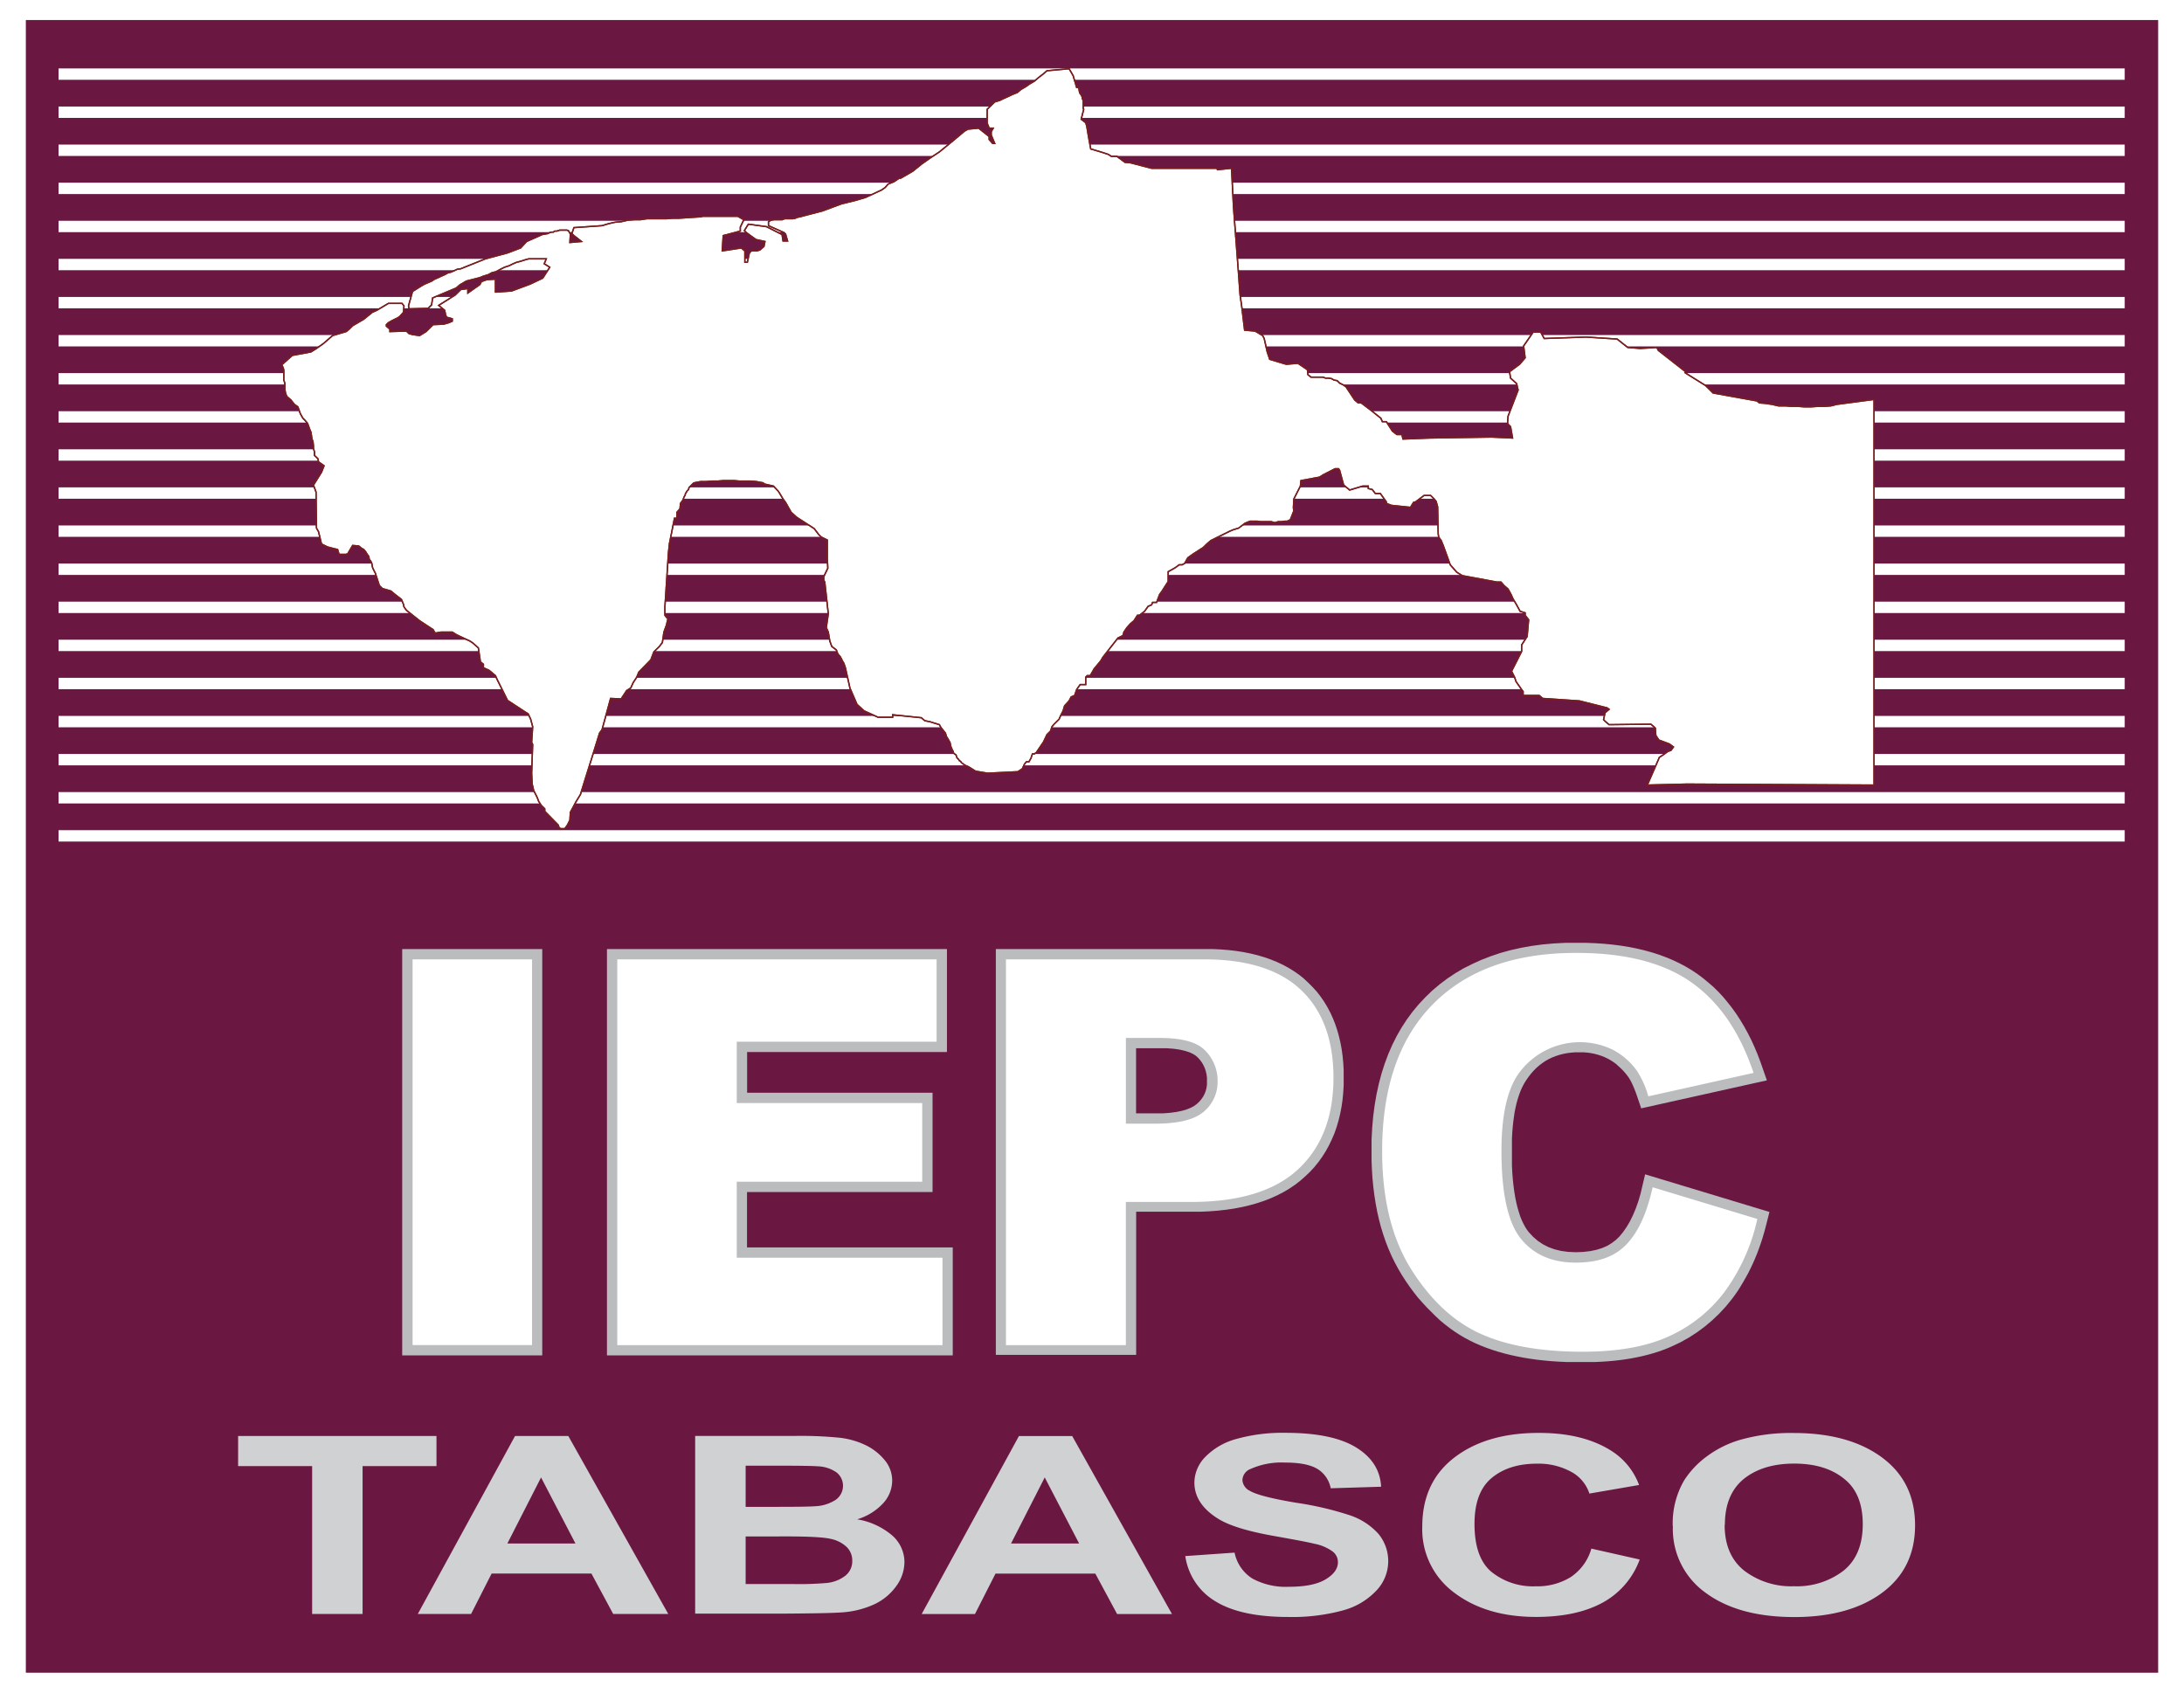 <svg id="Capa_1" data-name="Capa 1" xmlns="http://www.w3.org/2000/svg" viewBox="0 0 491.81 381.19"><defs><style>.cls-1,.cls-4,.cls-6{fill:#fff;}.cls-2{fill:#6a1742;}.cls-3{fill:#bbbcbe;}.cls-3,.cls-4,.cls-5,.cls-6,.cls-7{fill-rule:evenodd;}.cls-5{fill:#d0d1d3;}.cls-6,.cls-7{stroke:#791d1f;stroke-miterlimit:22.93;stroke-width:0.3px;}.cls-7{fill:none;}</style></defs><title>Logo IEPC Tabasco</title><rect class="cls-1" width="491.81" height="381.19"/><rect class="cls-2" x="5.82" y="4.51" width="480.17" height="372.17"/><path class="cls-3" d="M150.66,419.13H182.2v91.51H150.66V419.13Zm46.11,0h76.56v23.19h-45v9.17h41.76v22.36H228.31v12.47h46.33v24.32H196.77V419.13Zm87.57,0h47l1.84,0,1.81.09,1.76.14,1.71.2,1.65.26,1.6.32,1.55.38,1.5.44,1.44.5,1.39.56,1.33.62,1.28.69,1.22.75,1.17.81,1.1.88,1,.94,1,1,.91,1,.85,1.09.79,1.14.72,1.19.66,1.23.59,1.28.53,1.33.46,1.37.4,1.41.34,1.45.28,1.5.21,1.54.15,1.58.09,1.62,0,1.66,0,1.71-.1,1.67-.16,1.63-.23,1.59-.3,1.55-.37,1.51-.43,1.46-.5,1.43L360,462l-.64,1.33-.71,1.29-.78,1.24-.85,1.19-.92,1.14-1,1.09-1.05,1-1.13,1-1.2.93-1.27.86-1.33.79-1.4.72-1.46.66-1.52.59-1.58.53-1.65.46-1.7.4-1.76.34-1.82.27-1.89.21-1.94.15-2,.09-2,0H315.94v32.24h-31.6V419.13Zm31.6,37h4.23l1.78,0,1.6-.12,1.43-.19,1.26-.26,1.08-.32.92-.37.75-.41.62-.45.54-.51.48-.56.39-.58.32-.6.25-.64.18-.69.11-.74,0-.8,0-.8-.1-.75-.16-.71-.22-.67-.29-.64-.35-.61-.42-.58-.47-.53-.51-.46-.62-.39-.79-.37-1-.32-1.16-.27-1.34-.2-1.52-.12-1.71,0h-5.3v14.73Zm114.61,13.73,28,8.47-.86,3.39-.34,1.25-.36,1.22-.39,1.2-.41,1.17-.43,1.15-.46,1.12-.48,1.1-.51,1.08-.52,1.05-.55,1-.57,1-.6,1-.62,1-.64.92-.68.92-1.39,1.71-1.49,1.61-1.57,1.5-1.66,1.4-1.74,1.29-1.82,1.18-1.9,1.07-2,.95-1.05.45-1.07.41-1.1.38-1.13.35-1.16.32-1.18.29-1.21.26-1.25.24-1.28.21-1.3.18-1.34.15-1.36.12-1.39.09-1.42.07-1.45,0h-1.48l-1.8,0-1.75,0-1.72-.08-1.68-.11-1.64-.15-1.6-.18-1.56-.22-1.52-.25-1.49-.29-1.45-.32-1.41-.35-1.37-.39-1.33-.42-1.29-.46-1.26-.49-1.22-.53-1.2-.58-1.18-.63-1.16-.69-1.14-.74-1.11-.79-1.09-.84-1.07-.89-1-.94-1-1-1-1-1-1.09-1-1.13-.93-1.19-.91-1.23-.88-1.28-.86-1.34-.83-1.4-.78-1.45-.73-1.5-.67-1.54-.62-1.59-.56-1.63-.51-1.67-.45-1.71-.4-1.76-.34-1.8-.29-1.84-.24-1.89-.19-1.93-.13-2-.08-2,0-2.06,0-2.73.14-2.66.23-2.59.33-2.52.42-2.44.52-2.37.61-2.3.71-2.22.8-2.14.9-2.07,1-2,1.1-1.91,1.19-1.83,1.29-1.75,1.39-1.67,1.48-1.58,1.56-1.5,1.65-1.4,1.73-1.3,1.8-1.2,1.88-1.11,2-1,2-.91,2.1-.81L398,420l2.25-.62,2.32-.52,2.39-.43,2.45-.33,2.53-.23,2.6-.14,2.66,0,2.09,0,2,.08,2,.13,1.93.19,1.88.24,1.83.3,1.78.35,1.72.41,1.67.46,1.62.52,1.57.58,1.52.64,1.46.69,1.41.75,1.36.81,1.3.87,1.24.92,1.2,1,1.16,1,1.12,1.1,1.07,1.15,1,1.21,1,1.27.95,1.33.9,1.38.86,1.43.82,1.49.78,1.54.73,1.59.69,1.65.65,1.7,1.46,4.19-28.3,6.3-1-2.94-.3-.83-.3-.76-.29-.68-.29-.61-.28-.53-.27-.45-.26-.38-.5-.64-.52-.6-.55-.56-.57-.52L424,445l-.62-.45-.65-.41-.67-.37-.7-.33-.72-.28-.74-.24-.76-.2-.79-.16-.81-.11-.85-.07-.87,0-1,0-1,.08-.92.12-.88.18-.85.22-.81.27-.78.31-.75.36-.72.41-.69.46-.67.51-.65.56-.62.62-.59.67-.57.73-.55.79-.38.6-.35.64-.34.69-.31.75-.29.8-.27.86-.25.91-.23,1-.2,1L401,457l-.15,1.12-.12,1.18-.1,1.23-.07,1.29,0,1.33v3.12l0,1.65.08,1.57.12,1.5.15,1.42.18,1.35.21,1.27.24,1.19.27,1.11.3,1,.32,1,.35.87.37.79.39.71.4.63.41.55,1,1.07,1.06.91,1.14.76,1.24.63,1.34.49,1.46.36,1.59.22,1.72.08,1.68-.06,1.56-.18,1.42-.29,1.29-.4,1.16-.5,1-.61.94-.71.86-.83.81-1,.77-1.11.73-1.24.68-1.37.63-1.5L429,476l.52-1.76Z" transform="translate(-60.09 -205.41)"/><path class="cls-4" d="M153,421.45h26.9v86.86H153V421.45Zm46.11,0H271V440H226v13.81h41.76v17.72H226v17.11h46.33v19.68H199.09V421.45Zm87.57,0h44.61q14.56,0,21.82,6.94c4.83,4.61,7.26,11.2,7.26,19.72q0,13.17-7.91,20.57t-24.15,7.4H313.62v32.24h-27V421.45Zm27,37h6.57c5.18,0,8.8-.89,10.9-2.69a8.73,8.73,0,0,0,3.13-6.9A9.62,9.62,0,0,0,331.5,442q-2.7-2.85-10.23-2.85h-7.64v19.38Zm118.62,14.34,23.52,7.12a43.36,43.36,0,0,1-7.46,16.52,32.34,32.34,0,0,1-12.66,10c-5,2.26-11.45,3.38-19.21,3.38q-14.17,0-23.14-4.11t-15.51-14.5q-6.49-10.38-6.51-26.53,0-21.57,11.47-33.15T415.16,420q16.41,0,25.81,6.63t14,20.39l-23.7,5.28a20.46,20.46,0,0,0-2.61-5.82,15.6,15.6,0,0,0-5.5-4.73,17,17,0,0,0-21.28,5.68q-3.67,5.46-3.68,17.13c0,9.65,1.48,16.24,4.39,19.82s7,5.36,12.32,5.36,9-1.44,11.65-4.33S431,478.32,432.23,472.82Z" transform="translate(-60.09 -205.41)"/><path class="cls-5" d="M130.38,568.87v-33.3H113.71v-6.78h44.67v6.78H141.74v33.3Zm80.2,0-22.51-40.08h-12l-21.9,40.08h12l4.63-9.11h22.47l4.91,9.11ZM189.68,553H174.34l7.59-14.88L189.68,553Zm26.95-24.23H239.1a89.22,89.22,0,0,1,10,.4,18.29,18.29,0,0,1,5.86,1.65,12.62,12.62,0,0,1,4.31,3.35,7.16,7.16,0,0,1,1.73,4.68,7.56,7.56,0,0,1-2.12,5.17,13,13,0,0,1-5.77,3.53,16.21,16.21,0,0,1,7.89,3.63,8,8,0,0,1,2.76,6,9.25,9.25,0,0,1-1.78,5.32,12.71,12.71,0,0,1-4.87,4.12,20.73,20.73,0,0,1-7.62,1.9q-2.83.21-13.69.27H216.63V528.79ZM228,535.47v9.27h7.43q6.64,0,8.25-.14a9.1,9.1,0,0,0,4.58-1.43,3.85,3.85,0,0,0,.24-6.16,7.84,7.84,0,0,0-4.28-1.4q-1.69-.14-9.7-.14Zm0,15.94v10.71h10.5a71.15,71.15,0,0,0,7.79-.24,8.18,8.18,0,0,0,4.12-1.6,4.15,4.15,0,0,0,1.6-3.41,4.25,4.25,0,0,0-1.23-3.06,7.31,7.31,0,0,0-3.55-1.84c-1.54-.38-4.91-.57-10.07-.57Zm96,17.47H311.65l-4.91-9.11H284.27l-4.63,9.11h-12l21.9-40.08h12L324,568.87ZM303.1,553l-7.75-14.88L287.76,553Zm24,2.82,11-.77a9,9,0,0,0,4,5.83,15.75,15.75,0,0,0,8.22,1.86c3.65,0,6.41-.55,8.26-1.66s2.79-2.39,2.79-3.86a3,3,0,0,0-1.18-2.42,10.2,10.2,0,0,0-4.08-1.74c-1.32-.34-4.36-.91-9.08-1.75q-9.13-1.61-12.8-4-5.18-3.3-5.18-8.06a8.38,8.38,0,0,1,2.43-5.73,15.38,15.38,0,0,1,7-4.06,38.56,38.56,0,0,1,11.06-1.39c7.07,0,12.37,1.1,15.94,3.3s5.43,5.15,5.62,8.84l-11.35.35a6.51,6.51,0,0,0-3.13-4.44q-2.4-1.36-7.19-1.35a17,17,0,0,0-7.75,1.45,2.78,2.78,0,0,0-1.81,2.48,2.88,2.88,0,0,0,1.69,2.44q2.14,1.29,10.43,2.68a72,72,0,0,1,12.25,2.88,15.12,15.12,0,0,1,6.22,4.08,9.61,9.61,0,0,1-.44,12.83,16,16,0,0,1-7.59,4.47,43.37,43.37,0,0,1-12.24,1.46q-10.66,0-16.37-3.51a14.17,14.17,0,0,1-6.82-10.24Zm91.23-1.7,11,2.48a18.07,18.07,0,0,1-8.42,9.75q-5.87,3.18-14.93,3.18-11.19,0-18.4-5.45a17.71,17.71,0,0,1-7.21-14.91q0-10,7.25-15.55t19.06-5.53q10.31,0,16.75,4.35a15.44,15.44,0,0,1,5.76,7.38L418,541.75a8.53,8.53,0,0,0-4.16-4.93,15.28,15.28,0,0,0-7.68-1.8c-4.16,0-7.55,1.06-10.14,3.2s-3.89,5.58-3.89,10.36c0,5.07,1.27,8.68,3.84,10.82a14.91,14.91,0,0,0,10,3.23,14.27,14.27,0,0,0,7.79-2.05,11.44,11.44,0,0,0,4.69-6.45Zm18.44-5.06a19.2,19.2,0,0,1,2.57-10.28,20.26,20.26,0,0,1,5.24-5.5,23.74,23.74,0,0,1,7.26-3.6A41.79,41.79,0,0,1,464,528.11q12.43,0,19.88,5.5t7.46,15.28q0,9.71-7.41,15.19t-19.78,5.48q-12.55,0-19.95-5.45a17.64,17.64,0,0,1-7.4-15Zm11.69-.27q0,6.8,4.41,10.32a17.43,17.43,0,0,0,11.2,3.51,17.23,17.23,0,0,0,11.14-3.49q4.34-3.48,4.35-10.45t-4.23-10.28Q471.14,535,464.12,535t-11.32,3.43C449.95,540.75,448.51,544.19,448.51,548.81Z" transform="translate(-60.09 -205.41)"/><rect class="cls-1" x="13.19" y="15.41" width="465.27" height="2.56"/><rect class="cls-1" x="13.19" y="23.99" width="465.27" height="2.56"/><rect class="cls-1" x="13.19" y="32.56" width="465.27" height="2.56"/><rect class="cls-1" x="13.19" y="41.14" width="465.27" height="2.56"/><rect class="cls-1" x="13.19" y="49.72" width="465.27" height="2.56"/><rect class="cls-1" x="13.19" y="58.29" width="465.27" height="2.56"/><rect class="cls-1" x="13.19" y="66.87" width="465.27" height="2.56"/><rect class="cls-1" x="13.19" y="75.45" width="465.27" height="2.56"/><rect class="cls-1" x="13.19" y="84.02" width="465.27" height="2.56"/><rect class="cls-1" x="13.19" y="92.6" width="465.27" height="2.56"/><rect class="cls-1" x="13.19" y="101.18" width="465.27" height="2.56"/><rect class="cls-1" x="13.19" y="109.75" width="465.27" height="2.56"/><rect class="cls-1" x="13.19" y="118.33" width="465.27" height="2.56"/><rect class="cls-1" x="13.19" y="126.91" width="465.27" height="2.56"/><rect class="cls-1" x="13.19" y="135.49" width="465.27" height="2.56"/><rect class="cls-1" x="13.19" y="144.06" width="465.27" height="2.56"/><rect class="cls-1" x="13.19" y="152.64" width="465.27" height="2.56"/><rect class="cls-1" x="13.19" y="161.22" width="465.27" height="2.56"/><rect class="cls-1" x="13.19" y="169.79" width="465.27" height="2.56"/><rect class="cls-1" x="13.19" y="178.37" width="465.27" height="2.56"/><rect class="cls-1" x="13.19" y="186.95" width="465.27" height="2.56"/><polygon class="cls-6" points="125.84 186.27 125.73 185.82 122.67 182.7 122.67 182.14 121.88 181.36 121.31 180.47 120.97 179.58 120.18 178.02 119.84 176.57 119.72 174.12 119.95 167.65 119.72 167.2 119.95 163.64 119.5 161.96 118.93 160.74 118.37 160.4 114.29 157.73 111.91 152.93 111.57 152.15 110.78 151.49 110.1 150.93 108.86 150.37 108.86 149.59 108.18 149.03 107.72 145.91 106.48 144.8 105.8 144.35 103.42 143.24 102.74 142.9 101.84 142.34 99.35 142.34 97.99 142.57 97.53 141.79 94.48 139.78 91.53 137.44 90.97 136.66 90.86 136.1 90.4 134.99 88.82 133.76 88.02 133.09 86.1 132.53 85.42 131.86 84.52 129.08 84.29 128.63 83.95 127.96 83.83 127.52 83.72 126.85 83.5 126.4 83.16 125.96 83.04 125.29 82.7 124.84 82.36 124.28 81.91 123.73 81.46 123.5 80.78 122.95 79.42 122.83 78.29 124.73 77.83 124.84 76.36 124.84 76.02 123.73 75.46 123.61 73.76 123.17 72.4 122.5 71.72 119.71 71.27 118.93 71.16 110.79 70.59 109.23 72.4 106.33 72.97 104.89 71.72 103.99 71.61 103.33 70.81 102.55 70.81 101.76 70.59 100.98 70.59 100.43 70.48 99.42 70.25 98.87 70.14 98.09 70.02 97.31 69.68 96.53 69.46 95.86 69.23 95.3 68.66 94.63 68.21 94.18 67.64 93.18 67.08 91.62 66.29 91.06 65.49 90.06 64.59 89.28 64.36 88.72 64.25 88.28 64.14 87.61 64.14 87.16 64.14 86.72 64.14 86.27 63.91 85.6 63.91 85.15 63.91 84.48 63.91 84.04 63.91 83.37 63.8 82.92 63.46 82.14 65.83 80.03 70.02 79.25 71.27 78.47 72.85 77.35 74.89 75.57 77.95 74.67 78.63 74.12 79.42 73.34 81.34 72.22 81.91 71.89 83.83 70.33 84.85 69.88 87.46 68.32 90.52 68.32 90.97 68.88 90.86 70.33 90.06 71.22 89.61 71.55 88.25 72.22 87.46 72.67 87.01 73.11 87.01 73.45 87.8 74.12 87.8 74.67 91.53 74.56 92.1 75.12 92.89 75.34 94.48 75.57 95.95 74.67 97.53 73.11 99.91 73 101.05 72.67 101.84 72.33 101.84 71.78 100.59 71.44 100.36 71 100.14 69.88 98.78 68.77 102.52 66.42 103.76 65.2 105.35 64.98 105.35 65.98 108.06 64.08 108.4 63.41 109.65 62.97 111.57 62.86 111.57 65.76 111.91 65.76 115.2 65.53 119.39 63.97 122.22 62.63 123.8 60.18 122.56 59.4 123.01 58.29 121.88 58.29 119.05 58.29 118.25 58.51 117.23 58.84 116.33 59.07 115.54 59.4 114.63 59.85 113.61 60.18 112.71 60.63 111.69 61.19 110.78 61.41 109.99 61.85 108.86 62.19 108.06 62.52 105.01 63.3 103.88 63.97 103.65 64.08 102.74 64.86 97.42 67.09 97.19 68.66 96.4 69.44 92.1 69.55 91.99 68.88 92.89 65.64 94.82 64.42 95.61 63.97 96.4 63.64 97.19 63.3 97.87 62.86 98.67 62.52 99.35 62.19 100.14 61.85 100.93 61.41 101.5 61.3 102.29 60.96 102.97 60.63 103.76 60.52 109.31 58.29 114.29 56.95 117.23 55.84 118.59 54.38 122.1 52.82 123.35 52.6 123.8 52.38 124.14 52.27 124.59 52.27 124.93 52.04 125.39 52.04 125.73 51.93 126.06 51.82 126.52 51.82 126.86 51.82 127.2 51.82 127.65 51.82 127.99 51.93 128.44 52.71 128.33 54.61 130.93 54.38 129.24 53.05 128.78 52.6 129.24 51.26 135.57 50.82 137.05 50.37 138.52 50.04 139.88 49.93 141.35 49.59 142.82 49.48 144.18 49.48 145.65 49.26 147.12 49.26 148.48 49.26 149.95 49.26 151.43 49.15 152.78 49.15 157.88 48.81 158.22 48.7 160.14 48.7 166.14 48.7 167.5 49.48 166.71 51.15 166.71 52.04 163.77 52.82 162.86 53.05 162.63 56.5 166.94 55.84 167.73 56.5 167.73 59.07 168.29 59.07 168.75 56.95 169.2 56.5 170.45 56.5 171.13 56.28 172.03 55.5 172.26 54.38 170.22 53.94 168.07 52.38 167.62 51.93 168.52 50.48 172.6 51.04 176.11 52.82 176.33 54.27 177.35 54.27 176.9 52.71 176.56 52.38 173.05 50.82 173.05 49.93 173.62 49.59 174.29 49.48 174.75 49.48 175.43 49.48 176.11 49.48 176.67 49.26 177.13 49.26 177.81 49.26 178.48 49.26 179.05 49.15 179.62 48.92 180.18 48.81 185.28 47.47 189.47 45.91 192.64 45.13 194.9 44.46 198.52 42.79 199.32 42.23 200 41.45 201.35 40.9 202.49 40.12 202.83 40.12 205.54 38.55 206.79 37.55 207.47 36.99 209.51 35.55 211.54 34.21 214.94 31.42 217.2 29.52 218 29.08 220.38 28.86 222.75 30.75 222.75 31.42 223.54 32.31 224 32.31 223.21 30.42 223.21 29.64 223.66 28.86 222.75 28.86 222.3 27.74 222.3 24.62 224 22.95 225.13 22.61 226.03 22.17 227.05 21.72 227.96 21.28 229.09 20.83 229.88 20.16 231.02 19.49 231.81 18.93 232.94 18.27 233.85 17.48 234.87 16.7 235.77 15.93 240.75 15.48 241.66 17.04 242.45 19.71 242.9 19.71 243.13 20.94 243.24 21.05 243.47 21.39 243.58 21.61 243.7 21.83 243.7 22.17 243.92 22.61 243.92 22.95 243.92 23.28 243.92 23.73 243.92 24.06 243.92 24.4 244.04 24.62 243.47 26.85 244.49 27.63 244.72 28.41 245.17 31.09 245.62 33.54 248.23 34.32 249.59 34.77 250.26 35.21 251.51 35.21 253.32 36.55 254.57 36.66 259.32 37.89 274.04 37.89 274.15 38.22 277.32 37.89 277.77 46.69 278.79 60.18 279.25 66.42 279.59 68.77 280.27 74.34 282.64 74.56 284.34 75.57 284.68 76.23 285.36 79.25 285.93 80.92 289.66 82.03 292.27 81.81 294.42 83.26 294.53 84.37 295.21 84.93 295.78 84.93 296.46 84.93 297.13 84.93 297.93 84.93 298.49 85.15 299.17 85.15 299.85 85.27 300.42 85.6 301.1 85.71 301.66 86.27 302.57 86.72 303.14 87.16 305.06 90.06 305.85 90.73 306.53 90.73 309.02 92.62 309.7 93.18 310.95 94.18 311.29 94.96 312.19 94.96 313.55 97.08 314.57 97.86 315.7 97.86 315.93 98.87 321.93 98.64 335.86 98.42 340.61 98.64 340.16 96.08 339.59 95.52 339.48 95.3 339.59 93.74 341.86 87.83 341.52 86.38 340.16 85.15 339.93 83.7 342.19 82.03 343.44 80.58 343.1 77.91 345.25 74.79 346.95 74.79 347.74 76.23 357.14 75.9 364.16 76.35 366.54 78.24 369.37 78.47 373.1 78.24 373.44 78.91 379.56 83.7 379.44 83.93 384.09 86.83 385.78 88.5 395.63 90.28 396.2 90.73 397.56 90.84 399.03 91.06 400.5 91.4 402.09 91.4 403.45 91.51 404.92 91.51 406.39 91.62 407.75 91.62 409.33 91.51 410.81 91.51 412.28 91.4 413.63 91.06 422.01 89.95 422.01 176.79 379.9 176.57 370.95 176.79 373.67 170.55 374.69 169.88 375.59 169.21 376.27 168.99 376.84 168.21 375.93 167.54 373.56 166.65 372.88 165.64 372.76 163.97 372.42 163.64 371.75 163.08 362.35 163.19 361.44 162.41 361.1 162.07 361.44 160.51 362.35 159.73 361.89 159.4 355.67 157.84 347.4 157.28 346.61 156.61 342.99 156.61 342.99 155.72 342.65 155.28 341.4 153.49 341.06 152.49 340.38 151.15 341.97 148.03 342.65 146.69 342.65 145.24 343.89 143.35 344.23 139.56 343.44 138.55 343.44 138.22 343.44 138 342.31 137.66 341.52 136.21 341.06 135.43 340.72 134.87 340.27 133.87 339.59 132.64 338.69 131.86 338.01 131.08 337.1 131.08 329.29 129.63 328.04 128.85 326.57 127.18 324.99 122.83 324.53 121.72 323.97 120.94 323.86 120.16 323.74 114.14 323.4 112.91 322.95 112.36 322.16 111.57 320.69 111.57 318.76 113.02 318.31 113.14 317.63 114.25 313.32 113.8 312.19 113.36 312.19 113.02 310.83 111.13 309.7 111.13 309.02 110.24 308.12 110.01 308.12 109.46 306.87 109.46 303.93 110.35 302.57 109.23 301.66 105.89 301.44 105.56 300.64 105.56 298.04 106.89 297.13 107.45 292.95 108.23 292.83 109.46 291.36 112.36 291.25 114.36 291.36 115.03 290.57 117.04 289.89 117.37 289.32 117.37 288.53 117.48 287.85 117.48 287.06 117.71 286.27 117.48 285.36 117.48 284.68 117.48 283.89 117.48 283.1 117.37 282.3 117.37 281.51 117.37 280.38 117.82 278.91 118.93 277.77 119.27 276.98 119.6 272.68 121.72 271.77 122.5 270.98 123.28 268.72 124.73 267.47 125.62 266.79 126.85 266.23 127.18 265.55 127.18 264.64 127.85 263.06 128.74 263.06 130.97 262.26 132.2 261.7 133.09 261.13 133.87 260.45 135.65 259.55 135.65 259.32 136.21 258.53 136.55 257.74 137.66 256.6 138.55 256.15 138.55 255.36 139.78 254.57 140.45 253.77 141.34 253.09 142.34 252.87 143.12 251.74 143.68 248.34 148.03 247.89 148.81 246.41 150.59 245.51 152.15 244.83 152.15 244.49 152.49 244.49 154.16 243.24 154.16 242.45 155.28 242 156.61 241.21 156.95 240.75 157.84 239.73 158.95 239.4 160.07 238.83 161.18 238.49 161.96 238.04 162.41 237.36 163.08 236.9 163.64 236.56 164.64 235.77 165.42 234.98 167.09 233.39 169.43 232.94 169.77 232.49 169.77 232.15 170.77 231.7 171.55 231.13 171.55 230.68 172.11 230.22 173.11 229.21 173.78 222.41 174.12 219.69 173.67 218.11 172.67 217.32 172.33 216.53 171.77 216.3 171.44 216.07 171.33 215.85 170.99 215.51 170.66 215.39 170.32 215.28 169.99 214.94 169.77 214.71 169.54 214.6 169.1 214.49 168.99 214.26 168.43 214.15 168.21 213.92 167.2 213.35 166.2 213.13 165.87 212.9 165.09 212 163.97 211.77 163.64 211.54 163.19 209.39 162.52 208.26 162.3 207.47 161.63 201.01 160.96 201.01 161.52 197.73 161.52 194.56 160.07 192.98 158.62 191.39 154.94 190.37 150.37 190.03 149.37 189.81 149.03 189.24 147.92 188.67 147.25 188.33 146.36 187.31 145.58 186.86 144.35 186.52 142.34 186.07 141.34 186.52 138.22 185.73 131.08 185.5 130.64 185.5 129.86 186.41 127.96 186.3 125.62 186.3 121.61 184.94 120.94 184.37 120.38 183.35 119.04 179.39 116.48 178.15 115.36 176.9 113.14 176.33 112.36 175.31 110.68 174.18 109.46 171.24 108.79 171.58 108.68 170.33 108.45 169.09 108.34 167.73 108.34 166.48 108.34 165.35 108.23 164.11 108.23 162.86 108.23 161.62 108.34 160.26 108.34 159.01 108.45 157.77 108.45 156.52 108.68 156.18 108.79 155.84 109.12 155.5 109.46 155.16 109.79 155.05 110.24 154.71 110.57 154.6 110.79 154.37 111.13 154.26 111.57 154.03 111.91 153.92 112.24 153.8 112.58 153.24 113.36 153.12 114.58 152.44 115.36 152.44 116.7 151.88 116.7 150.75 122.39 150.52 124.51 149.73 136.66 149.73 137.77 149.73 138.55 150.07 139 150.41 139.33 150.07 140.78 149.5 142.34 149.16 144.69 148.48 145.58 147.24 146.8 146.56 148.59 143.84 151.37 143.39 152.49 142.59 153.71 142.03 154.94 141.12 155.5 140.9 155.83 139.88 157.39 137.5 157.28 135.57 164.31 135.01 165.09 130.71 178.91 129.69 180.58 128.44 182.92 128.33 184.71 127.76 185.82 127.2 186.6 126.18 186.6 125.84 186.27"/><polyline class="cls-7" points="125.84 186.27 125.73 185.82 122.67 182.7 122.67 182.14 121.88 181.36 121.31 180.47 120.97 179.58 120.18 178.02 119.84 176.57 119.72 174.12 119.95 167.65 119.72 167.2 119.95 163.64 119.5 161.96 118.93 160.74 118.37 160.4 114.29 157.73 111.91 152.93 111.57 152.15 110.78 151.49 110.1 150.93 108.86 150.37 108.86 149.59 108.18 149.03 107.72 145.91 106.48 144.8 105.8 144.35 103.42 143.24 102.74 142.9 101.84 142.34 99.35 142.34 97.99 142.57 97.53 141.79 94.48 139.78 91.53 137.44 90.97 136.66 90.86 136.1 90.4 134.99 88.82 133.76 88.02 133.09 86.1 132.53 85.42 131.86 84.52 129.08 84.29 128.63 83.95 127.96 83.83 127.52 83.72 126.85 83.5 126.4 83.16 125.96 83.04 125.29 82.7 124.84 82.36 124.28 81.91 123.73 81.46 123.5 80.78 122.95 79.42 122.83 78.29 124.73 77.83 124.84 76.36 124.84 76.02 123.73 75.46 123.61 73.76 123.17 72.4 122.5 71.72 119.71 71.27 118.93 71.16 110.79 70.59 109.23 72.4 106.33 72.97 104.89 71.72 103.99 71.61 103.33 70.81 102.55 70.81 101.76 70.59 100.98 70.59 100.43 70.48 99.42 70.25 98.87 70.14 98.09 70.02 97.31 69.68 96.53 69.46 95.86 69.23 95.3 68.66 94.63 68.21 94.18 67.64 93.18 67.08 91.62 66.29 91.06 65.49 90.06 64.59 89.28 64.36 88.72 64.25 88.28 64.14 87.61 64.14 87.16 64.14 86.72 64.14 86.27 63.91 85.6 63.91 85.15 63.91 84.48 63.91 84.04 63.91 83.37 63.8 82.92 63.46 82.14 65.83 80.03 70.02 79.25 71.27 78.47 72.85 77.35 74.89 75.57 77.95 74.67 78.63 74.12 79.42 73.34 81.34 72.22 81.91 71.89 83.83 70.33 84.85 69.88 87.46 68.32 90.52 68.32 90.97 68.88 90.86 70.33 90.06 71.22 89.61 71.55 88.25 72.22 87.46 72.67 87.01 73.11 87.01 73.45 87.8 74.12 87.8 74.67 91.53 74.56 92.1 75.12 92.89 75.34 94.48 75.57 95.95 74.67 97.53 73.11 99.91 73 101.05 72.67 101.84 72.33 101.84 71.78 100.59 71.44 100.36 71 100.14 69.88 98.78 68.77 102.52 66.42 103.76 65.2 105.35 64.98 105.35 65.98 108.06 64.08 108.4 63.41 109.65 62.97 111.57 62.86 111.57 65.76 111.91 65.76 115.2 65.53 119.39 63.97 122.22 62.63 123.8 60.18 122.56 59.4 123.01 58.29 121.88 58.29 119.05 58.29 118.25 58.51 117.23 58.84 116.33 59.07 115.54 59.4 114.63 59.85 113.61 60.18 112.71 60.63 111.69 61.19 110.78 61.41 109.99 61.85 108.86 62.19 108.06 62.52 105.01 63.3 103.88 63.97 103.65 64.08 102.74 64.86 97.42 67.09 97.19 68.66 96.4 69.44 92.1 69.55 91.99 68.88 92.89 65.64 94.82 64.42 95.61 63.97 96.4 63.64 97.19 63.3 97.87 62.86 98.67 62.52 99.35 62.19 100.14 61.85 100.93 61.41 101.5 61.3 102.29 60.96 102.97 60.63 103.76 60.52 109.31 58.29 114.29 56.95 117.23 55.84 118.59 54.38 122.1 52.82 123.35 52.6 123.8 52.38 124.14 52.27 124.59 52.27 124.93 52.04 125.39 52.04 125.73 51.93 126.06 51.82 126.52 51.82 126.86 51.82 127.2 51.82 127.65 51.82 127.99 51.93 128.44 52.71 128.33 54.61 130.93 54.38 129.24 53.05 128.78 52.6 129.24 51.26 135.57 50.82 137.05 50.37 138.52 50.04 139.88 49.93 141.35 49.59 142.82 49.48 144.18 49.48 145.65 49.26 147.12 49.26 148.48 49.26 149.95 49.26 151.43 49.15 152.78 49.15 157.88 48.81 158.22 48.7 160.14 48.7 166.14 48.7 167.5 49.48 166.71 51.15 166.71 52.04 163.77 52.82 162.86 53.05 162.63 56.5 166.94 55.84 167.73 56.5 167.73 59.07 168.29 59.07 168.75 56.95 169.2 56.5 170.45 56.5 171.13 56.28 172.03 55.5 172.26 54.38 170.22 53.94 168.07 52.38 167.62 51.93 168.52 50.48 172.6 51.04 176.11 52.82 176.33 54.27 177.35 54.27 176.9 52.71 176.56 52.38 173.05 50.82 173.05 49.93 173.62 49.59 174.29 49.48 174.75 49.48 175.43 49.48 176.11 49.48 176.67 49.26 177.13 49.26 177.81 49.26 178.48 49.26 179.05 49.15 179.62 48.92 180.18 48.81 185.28 47.47 189.47 45.91 192.64 45.13 194.9 44.46 198.52 42.79 199.32 42.23 200 41.45 201.35 40.9 202.49 40.12 202.83 40.12 205.54 38.55 206.79 37.55 207.47 36.99 209.51 35.55 211.54 34.21 214.94 31.42 217.2 29.52 218 29.08 220.38 28.86 222.75 30.75 222.75 31.42 223.54 32.31 224 32.31 223.21 30.42 223.21 29.64 223.66 28.86 222.75 28.86 222.3 27.74 222.3 24.62 224 22.95 225.13 22.61 226.03 22.17 227.05 21.72 227.96 21.28 229.09 20.83 229.88 20.16 231.02 19.49 231.81 18.93 232.94 18.27 233.85 17.48 234.87 16.7 235.77 15.93 240.75 15.48 241.66 17.04 242.45 19.71 242.9 19.71 243.13 20.94 243.24 21.05 243.47 21.39 243.58 21.61 243.7 21.83 243.7 22.17 243.92 22.61 243.92 22.95 243.92 23.28 243.92 23.73 243.92 24.06 243.92 24.4 244.04 24.62 243.47 26.85 244.49 27.63 244.72 28.41 245.17 31.09 245.62 33.54 248.23 34.32 249.59 34.77 250.26 35.21 251.51 35.21 253.32 36.55 254.57 36.66 259.32 37.89 274.04 37.89 274.15 38.22 277.32 37.89 277.77 46.69 278.79 60.18 279.25 66.42 279.59 68.77 280.27 74.34 282.64 74.56 284.34 75.57 284.68 76.23 285.36 79.25 285.93 80.92 289.66 82.03 292.27 81.81 294.42 83.26 294.53 84.37 295.21 84.93 295.78 84.93 296.46 84.93 297.13 84.93 297.93 84.93 298.49 85.15 299.17 85.15 299.85 85.27 300.42 85.6 301.1 85.71 301.66 86.27 302.57 86.72 303.14 87.16 305.06 90.06 305.85 90.73 306.53 90.73 309.02 92.62 309.7 93.18 310.95 94.18 311.29 94.96 312.19 94.96 313.55 97.08 314.57 97.86 315.7 97.86 315.93 98.87 321.93 98.64 335.86 98.42 340.61 98.64 340.16 96.08 339.59 95.52 339.48 95.3 339.59 93.74 341.86 87.83 341.52 86.38 340.16 85.15 339.93 83.7 342.19 82.03 343.44 80.58 343.1 77.91 345.25 74.79 346.95 74.79 347.74 76.23 357.14 75.9 364.16 76.35 366.54 78.24 369.37 78.47 373.1 78.24 373.44 78.91 379.56 83.7 379.44 83.93 384.09 86.83 385.78 88.5 395.63 90.28 396.2 90.73 397.56 90.84 399.03 91.06 400.5 91.4 402.09 91.4 403.45 91.51 404.92 91.51 406.39 91.62 407.75 91.62 409.33 91.51 410.81 91.51 412.28 91.4 413.63 91.06 422.01 89.95 422.01 176.79 379.9 176.57 370.95 176.79 373.67 170.55 374.69 169.88 375.59 169.21 376.27 168.99 376.84 168.21 375.93 167.54 373.56 166.65 372.88 165.64 372.76 163.97 372.42 163.64 371.75 163.08 362.35 163.19 361.44 162.41 361.1 162.07 361.44 160.51 362.35 159.73 361.89 159.4 355.67 157.84 347.4 157.28 346.61 156.61 342.99 156.61 342.99 155.72 342.65 155.28 341.4 153.49 341.06 152.49 340.38 151.15 341.97 148.03 342.65 146.69 342.65 145.24 343.89 143.35 344.23 139.56 343.44 138.55 343.44 138.22 343.44 138 342.31 137.66 341.52 136.21 341.06 135.43 340.72 134.87 340.27 133.87 339.59 132.64 338.69 131.86 338.01 131.08 337.1 131.08 329.29 129.63 328.04 128.85 326.57 127.18 324.99 122.83 324.53 121.72 323.97 120.94 323.86 120.16 323.74 114.14 323.4 112.91 322.95 112.36 322.16 111.57 320.69 111.57 318.76 113.02 318.31 113.14 317.63 114.25 313.32 113.8 312.19 113.36 312.19 113.02 310.83 111.13 309.7 111.13 309.02 110.24 308.12 110.01 308.12 109.46 306.87 109.46 303.93 110.35 302.57 109.23 301.66 105.89 301.44 105.56 300.64 105.56 298.04 106.89 297.13 107.45 292.95 108.23 292.83 109.46 291.36 112.36 291.25 114.36 291.36 115.03 290.57 117.04 289.89 117.37 289.32 117.37 288.53 117.48 287.85 117.48 287.06 117.71 286.27 117.48 285.36 117.48 284.68 117.48 283.89 117.48 283.1 117.37 282.3 117.37 281.51 117.37 280.38 117.82 278.91 118.93 277.77 119.27 276.98 119.6 272.68 121.72 271.77 122.5 270.98 123.28 268.72 124.73 267.47 125.62 266.79 126.85 266.23 127.18 265.55 127.18 264.64 127.85 263.06 128.74 263.06 130.97 262.26 132.2 261.7 133.09 261.13 133.87 260.45 135.65 259.55 135.65 259.32 136.21 258.53 136.55 257.74 137.66 256.6 138.55 256.15 138.55 255.36 139.78 254.57 140.45 253.77 141.34 253.09 142.34 252.87 143.12 251.74 143.68 248.34 148.03 247.89 148.81 246.41 150.59 245.51 152.15 244.83 152.15 244.49 152.49 244.49 154.16 243.24 154.16 242.45 155.28 242 156.61 241.21 156.95 240.75 157.84 239.73 158.95 239.4 160.07 238.83 161.18 238.49 161.96 238.04 162.41 237.36 163.08 236.9 163.64 236.56 164.64 235.77 165.42 234.98 167.09 233.39 169.43 232.94 169.77 232.49 169.77 232.15 170.77 231.7 171.55 231.13 171.55 230.68 172.11 230.22 173.11 229.21 173.78 222.41 174.12 219.69 173.67 218.11 172.67 217.32 172.33 216.53 171.77 216.3 171.44 216.07 171.33 215.85 170.99 215.51 170.66 215.39 170.32 215.28 169.99 214.94 169.77 214.71 169.54 214.6 169.1 214.49 168.99 214.26 168.43 214.15 168.21 213.92 167.2 213.35 166.2 213.13 165.87 212.9 165.09 212 163.97 211.77 163.64 211.54 163.19 209.39 162.52 208.26 162.3 207.47 161.63 201.01 160.96 201.01 161.52 197.73 161.52 194.56 160.07 192.98 158.62 191.39 154.94 190.37 150.37 190.03 149.37 189.81 149.03 189.24 147.92 188.67 147.25 188.33 146.36 187.31 145.58 186.86 144.35 186.52 142.34 186.07 141.34 186.52 138.22 185.73 131.08 185.5 130.64 185.5 129.86 186.41 127.96 186.3 125.62 186.3 121.61 184.94 120.94 184.37 120.38 183.35 119.04 179.39 116.48 178.15 115.36 176.9 113.14 176.33 112.36 175.31 110.68 174.18 109.46 171.24 108.79 171.58 108.68 170.33 108.45 169.09 108.34 167.73 108.34 166.48 108.34 165.35 108.23 164.11 108.23 162.86 108.23 161.62 108.34 160.26 108.34 159.01 108.45 157.77 108.45 156.52 108.68 156.18 108.79 155.84 109.12 155.5 109.46 155.16 109.79 155.05 110.24 154.71 110.57 154.6 110.79 154.37 111.13 154.26 111.57 154.03 111.91 153.92 112.24 153.8 112.58 153.24 113.36 153.12 114.58 152.44 115.36 152.44 116.7 151.88 116.7 150.75 122.39 150.52 124.51 149.73 136.66 149.73 137.77 149.73 138.55 150.07 139 150.41 139.33 150.07 140.78 149.5 142.34 149.16 144.69 148.48 145.58 147.24 146.8 146.56 148.59 143.84 151.37 143.39 152.49 142.59 153.71 142.03 154.94 141.12 155.5 140.9 155.83 139.88 157.39 137.5 157.28 135.57 164.31 135.01 165.09 130.71 178.91 129.69 180.58 128.44 182.92 128.33 184.71 127.76 185.82 127.2 186.6 126.18 186.6 125.84 186.27"/></svg>